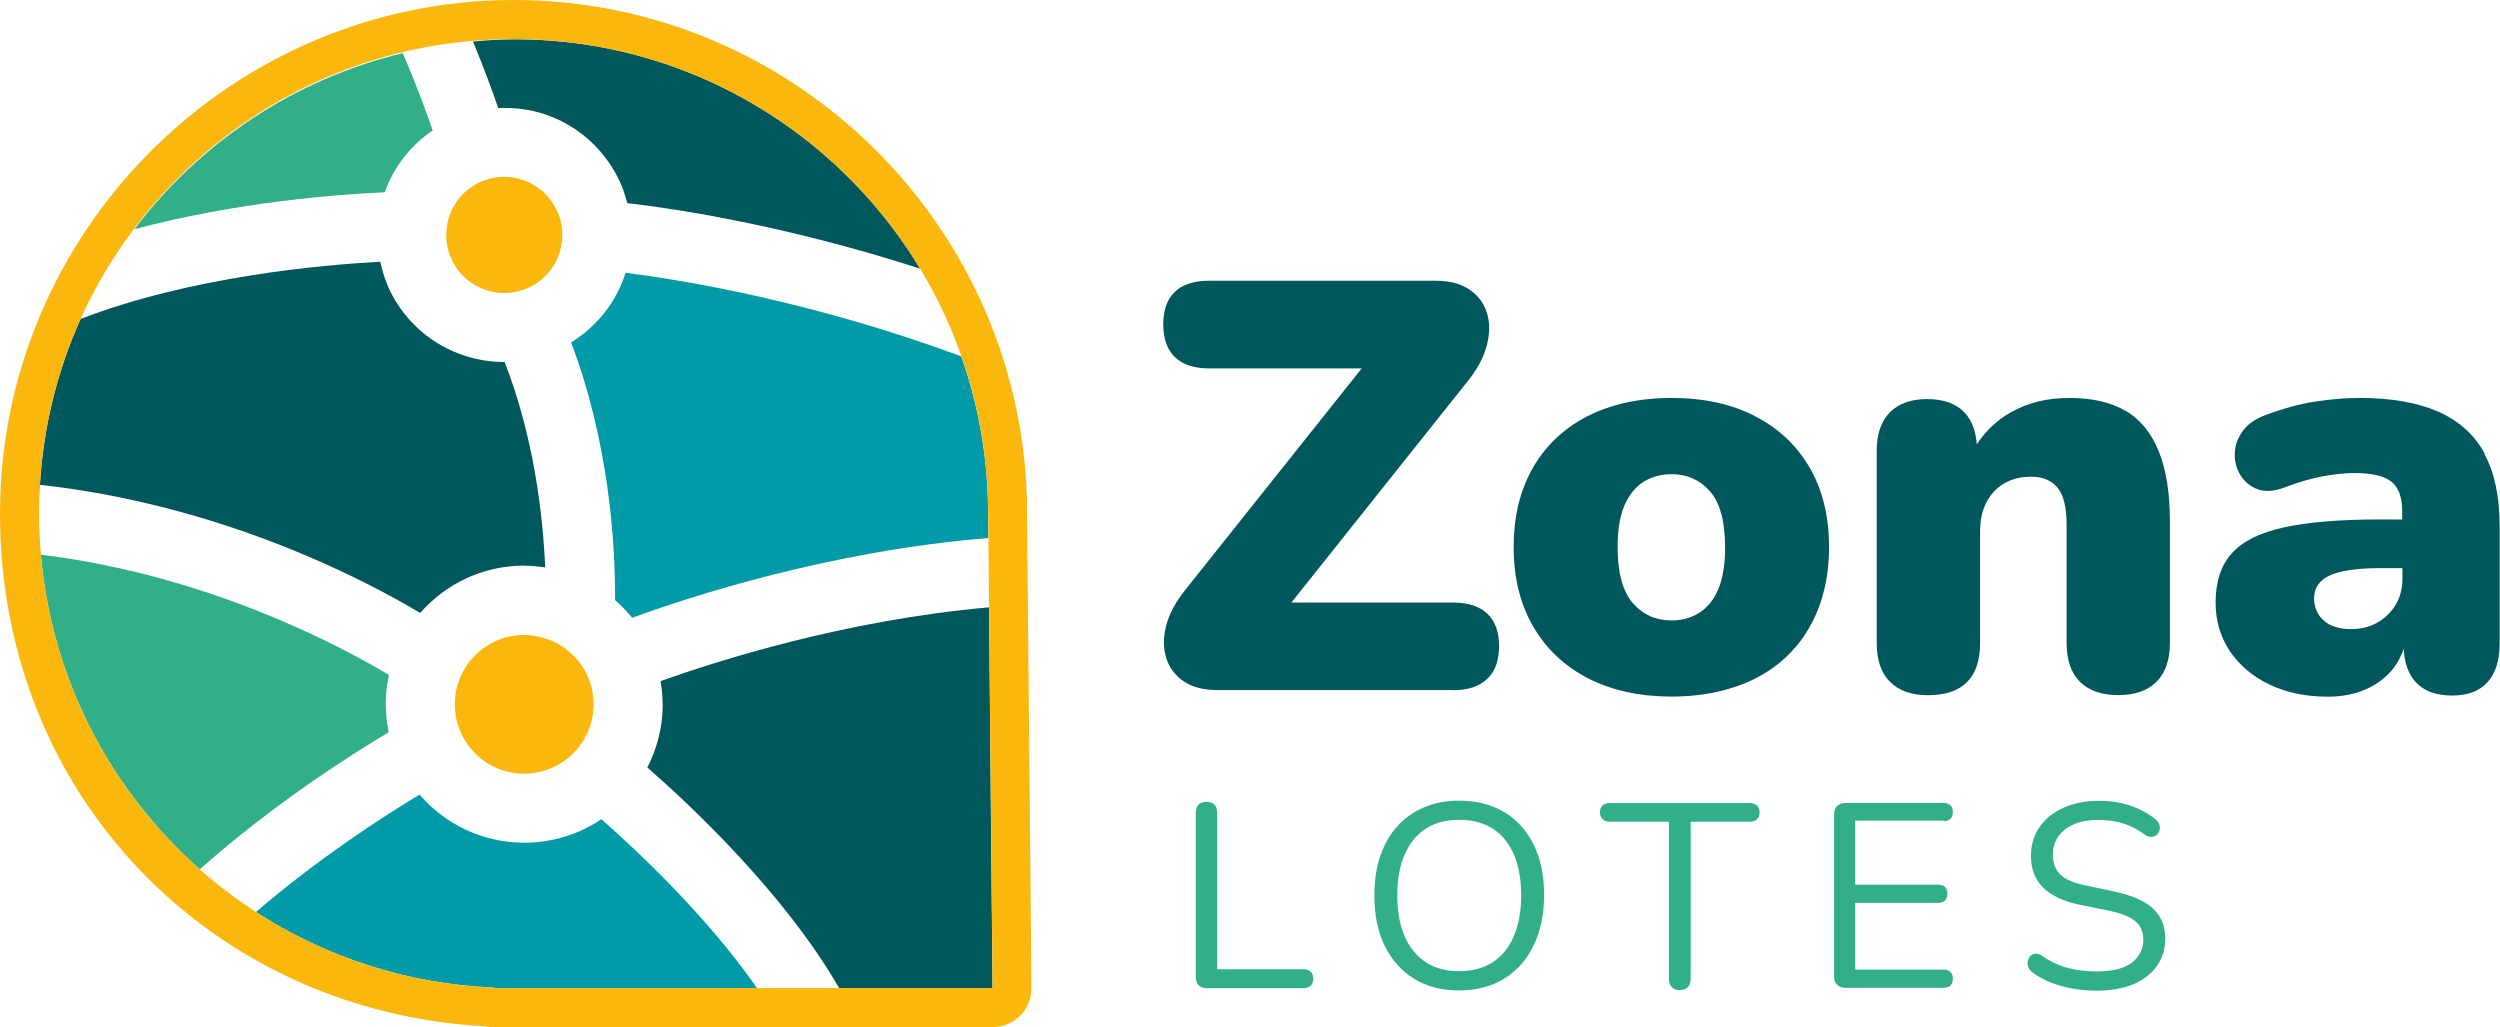 <?xml version="1.0" encoding="UTF-8"?>
<svg id="Capa_2" data-name="Capa 2" xmlns="http://www.w3.org/2000/svg" viewBox="0 0 219.32 90.11">
  <defs>
    <style>
      .cls-1 {
        fill: #fab80e;
      }

      .cls-2 {
        fill: #00585c;
      }

      .cls-3 {
        fill: #31af89;
      }

      .cls-4 {
        fill: #009ba6;
      }
    </style>
  </defs>
  <g id="Capa_1-2" data-name="Capa 1">
    <g>
      <g>
        <path class="cls-2" d="m127.49,60.55c1.29,0,2.28-.33,2.98-.99.7-.66,1.04-1.62,1.04-2.88s-.35-2.21-1.04-2.85c-.7-.65-1.69-.97-2.98-.97h-14.2l15.47-19.42c.85-1.05,1.41-2.11,1.68-3.16.27-1.05.27-2,0-2.85-.27-.85-.79-1.53-1.55-2.04-.76-.51-1.74-.76-2.93-.76h-19.88c-1.33,0-2.33.32-3.01.97-.68.65-1.02,1.6-1.02,2.85s.34,2.22,1.02,2.88c.68.66,1.68.99,3.01.99h13.38l-15.47,19.42c-.85,1.05-1.41,2.1-1.68,3.13-.27,1.04-.27,1.99,0,2.85.27.87.79,1.55,1.55,2.06s1.74.76,2.93.76h20.69Z"/>
        <path class="cls-2" d="m153.94,36.49c-2.07-1.05-4.5-1.58-7.29-1.58-2.11,0-4.01.3-5.71.89-1.7.59-3.16,1.46-4.38,2.6-1.22,1.14-2.16,2.52-2.8,4.13-.65,1.61-.97,3.44-.97,5.48,0,2.68.58,5.01,1.73,6.98,1.15,1.97,2.77,3.48,4.84,4.54,2.07,1.05,4.5,1.58,7.29,1.58,2.07,0,3.97-.3,5.68-.89,1.72-.59,3.18-1.46,4.38-2.6,1.21-1.14,2.13-2.52,2.78-4.15.64-1.63.97-3.45.97-5.45,0-2.72-.57-5.05-1.71-7.01-1.14-1.95-2.74-3.46-4.82-4.51Zm-3.18,15.16c-.39.93-.94,1.63-1.66,2.09-.71.46-1.53.69-2.45.69-1.39,0-2.53-.51-3.41-1.53-.88-1.02-1.33-2.65-1.33-4.89,0-1.53.2-2.76.61-3.69.41-.93.97-1.62,1.68-2.06.71-.44,1.53-.66,2.45-.66,1.36,0,2.48.5,3.36,1.5.88,1,1.33,2.64,1.33,4.92,0,1.5-.2,2.71-.59,3.64Z"/>
        <path class="cls-2" d="m186.5,36.06c-1.29-.76-2.94-1.15-4.94-1.15s-3.66.42-5.17,1.27c-1.22.69-2.2,1.63-2.97,2.8-.09-1.18-.44-2.12-1.08-2.8-.75-.78-1.84-1.17-3.26-1.17s-2.52.39-3.29,1.17c-.76.78-1.15,1.9-1.15,3.36v16.87c0,1.5.39,2.63,1.17,3.41.78.78,1.89,1.17,3.31,1.17,3.06,0,4.59-1.53,4.59-4.59v-9.79c0-1.46.41-2.62,1.22-3.49.82-.87,1.9-1.3,3.26-1.3,1.02,0,1.79.32,2.32.97.53.65.79,1.73.79,3.26v10.35c0,1.5.39,2.63,1.17,3.41.78.78,1.9,1.17,3.36,1.17s2.58-.39,3.36-1.17c.78-.78,1.17-1.92,1.17-3.41v-10.7c0-2.45-.32-4.48-.97-6.09-.65-1.61-1.61-2.8-2.9-3.57Z"/>
        <path class="cls-2" d="m217.97,39.78c-.9-1.65-2.26-2.87-4.08-3.67-1.82-.8-4.12-1.2-6.91-1.2-1.16,0-2.42.1-3.8.31-1.38.2-2.88.61-4.51,1.22-.88.34-1.54.82-1.96,1.43-.42.61-.65,1.26-.66,1.94-.02.68.15,1.31.51,1.89.36.58.86.99,1.5,1.22.65.24,1.43.19,2.34-.15,1.26-.48,2.4-.81,3.41-.99,1.02-.19,1.94-.28,2.75-.28,1.53,0,2.61.26,3.24.76.63.51.94,1.38.94,2.6v.71h-1.94c-3.5,0-6.3.23-8.41.69-2.11.46-3.64,1.22-4.59,2.27-.95,1.05-1.43,2.5-1.43,4.33,0,1.6.42,3.02,1.25,4.26.83,1.24,1.99,2.22,3.47,2.93,1.48.71,3.19,1.07,5.12,1.07,1.26,0,2.38-.22,3.36-.66.99-.44,1.78-1.05,2.4-1.83.39-.5.69-1.08.9-1.71.07,1.25.42,2.24,1.06,2.93.73.78,1.79,1.17,3.18,1.17s2.4-.39,3.11-1.17c.71-.78,1.07-1.92,1.07-3.41v-10.29c0-2.58-.45-4.7-1.35-6.34Zm-7.21,10.98c0,.88-.2,1.66-.61,2.32-.41.66-.94,1.18-1.61,1.55-.66.37-1.42.56-2.27.56-1.05,0-1.86-.25-2.42-.76-.56-.51-.84-1.15-.84-1.94,0-.61.2-1.11.61-1.5.41-.39,1.04-.68,1.91-.87.87-.19,1.96-.28,3.29-.28h1.94v.92Z"/>
        <path class="cls-3" d="m114.33,85.03h-7.55v-13.7c0-.32-.08-.57-.24-.74-.16-.17-.4-.25-.7-.25s-.54.08-.7.25c-.16.17-.24.41-.24.74v14.37c0,.31.08.55.25.73.17.18.41.26.71.26h8.48c.28,0,.49-.07.64-.22.15-.15.23-.35.23-.61s-.08-.46-.23-.61c-.15-.15-.37-.22-.64-.22Z"/>
        <path class="cls-3" d="m131.96,71.25c-1.11-.68-2.44-1.01-3.97-1.01-1.14,0-2.16.2-3.07.59-.91.39-1.69.94-2.34,1.66-.64.71-1.14,1.58-1.49,2.6-.35,1.02-.52,2.18-.52,3.47,0,1.7.3,3.18.91,4.42.61,1.24,1.47,2.21,2.58,2.89,1.11.68,2.42,1.02,3.93,1.02,1.15,0,2.18-.2,3.1-.59.91-.39,1.69-.95,2.34-1.67.64-.72,1.14-1.6,1.5-2.63.35-1.03.53-2.19.53-3.48,0-1.7-.3-3.17-.91-4.41-.61-1.24-1.47-2.19-2.58-2.87Zm.84,10.89c-.43,1-1.05,1.76-1.85,2.28-.81.52-1.79.78-2.96.78-1.7,0-3.03-.59-3.98-1.76-.95-1.17-1.43-2.81-1.43-4.89,0-1.4.21-2.59.65-3.58.43-.99,1.05-1.75,1.85-2.27.81-.52,1.78-.78,2.91-.78,1.75,0,3.1.58,4.04,1.74.94,1.16,1.42,2.79,1.42,4.89,0,1.4-.22,2.59-.65,3.59Z"/>
        <path class="cls-3" d="m153.51,70.45h-12.28c-.28,0-.49.07-.64.21-.15.14-.23.34-.23.6,0,.25.08.45.23.6.15.15.37.23.64.23h5.18v13.77c0,.31.08.55.25.73.17.18.4.27.69.27.32,0,.56-.09.73-.27.16-.18.24-.42.24-.73v-13.77h5.18c.28,0,.49-.07.64-.22.15-.15.23-.35.23-.61s-.08-.46-.23-.6c-.15-.14-.37-.21-.64-.21Z"/>
        <path class="cls-3" d="m170.51,72.04c.26,0,.46-.07.6-.21.14-.14.21-.34.21-.6,0-.25-.07-.44-.21-.58-.14-.14-.34-.21-.6-.21h-8.57c-.34,0-.59.09-.77.26s-.27.43-.27.77v14.16c0,.34.09.59.27.77s.43.26.77.26h8.57c.26,0,.46-.07.6-.21.14-.14.21-.34.21-.6,0-.25-.07-.44-.21-.58-.14-.14-.34-.21-.6-.21h-7.76v-5.85h7.28c.26,0,.46-.07.6-.21.14-.14.21-.34.21-.6s-.07-.46-.21-.59c-.14-.13-.34-.2-.6-.2h-7.28v-5.62h7.76Z"/>
        <path class="cls-3" d="m188.83,79.65c-.75-.65-1.89-1.14-3.44-1.46l-2.4-.51c-1.03-.2-1.77-.51-2.22-.94-.45-.43-.68-1.01-.68-1.75,0-.61.16-1.16.5-1.62.33-.47.79-.83,1.38-1.07.59-.25,1.29-.37,2.11-.37s1.53.1,2.19.31c.66.21,1.3.54,1.91,1,.21.14.41.2.59.18.18-.02.32-.08.44-.18.11-.11.2-.24.24-.4.05-.16.04-.33-.02-.51-.06-.18-.18-.33-.35-.47-.68-.54-1.43-.94-2.27-1.21-.84-.27-1.74-.4-2.71-.4-.88,0-1.67.12-2.4.35-.72.23-1.34.56-1.87.98-.52.42-.93.93-1.22,1.52-.29.59-.44,1.25-.44,1.97,0,1.17.36,2.1,1.07,2.8.71.7,1.79,1.2,3.24,1.51l2.39.48c1.14.23,1.95.54,2.43.93.48.39.73.93.73,1.62,0,.84-.33,1.52-1,2.04-.67.51-1.69.77-3.07.77-.98,0-1.87-.11-2.65-.33-.78-.22-1.52-.58-2.21-1.07-.2-.12-.38-.18-.55-.16-.17.02-.31.08-.43.21-.11.12-.19.27-.23.45-.04.18-.02.35.05.53.07.18.2.33.38.47.48.35,1.01.64,1.6.88.59.23,1.23.41,1.92.53.69.12,1.4.18,2.12.18.92,0,1.75-.11,2.49-.32.74-.21,1.37-.53,1.89-.93.52-.41.92-.89,1.2-1.46.28-.57.41-1.19.41-1.87,0-1.12-.37-2.01-1.12-2.66Z"/>
      </g>
      <g>
        <path class="cls-2" d="m45.99,49.63c.63,0,1.24.06,1.84.15-.21-4.73-1.01-11.48-3.56-18.02,0,0-.02,0-.03,0-1.17,0-2.35-.19-3.49-.56-2.83-.93-5.13-2.91-6.48-5.57-.43-.86-.71-1.76-.91-2.67-5.17.28-16.6,1.29-26.29,5.02-2.02,4.49-3.26,9.39-3.57,14.55,15.81,1.75,28.21,8.17,33.36,11.24,2.23-2.54,5.49-4.15,9.12-4.15Z"/>
        <path class="cls-3" d="m33.84,61.78c0-.88.1-1.74.28-2.57-4.36-2.61-15.94-8.76-30.53-10.55.94,10.97,6.14,20.72,13.94,27.6,6.4-5.68,13.17-10,16.57-12.02-.17-.8-.25-1.62-.25-2.47Z"/>
        <path class="cls-4" d="m52.76,71.87c-1.94,1.3-4.26,2.06-6.77,2.06-3.67,0-6.96-1.64-9.19-4.22-3.13,1.89-8.86,5.58-14.35,10.3,6.06,3.92,13.2,6.31,20.87,6.63v.04s23.09,0,23.09,0c-4.4-6.33-10.58-12.11-13.66-14.82Z"/>
        <path class="cls-2" d="m41.49,3.63c.96,2.32,1.71,4.36,2.22,5.85,1.34-.06,2.7.09,4.01.52,2.83.93,5.13,2.91,6.48,5.57.37.72.63,1.48.83,2.25,4.33.5,13.96,1.96,25.69,5.75-5.99-9.92-16-17.14-27.78-19.39-.23-.04-.46-.09-.69-.13-.09-.02-.17-.03-.26-.04-2.22-.36-4.49-.56-6.81-.56-1.24,0-2.47.08-3.68.19Z"/>
        <path class="cls-3" d="m11.78,20.11c9-2.4,17.85-3.06,21.97-3.24.8-2.24,2.27-4.11,4.21-5.43-.57-1.65-1.45-4.06-2.63-6.78-9.55,2.3-17.8,7.86-23.54,15.45Z"/>
        <path class="cls-4" d="m54.83,24.09c-.83,2.51-2.51,4.57-4.73,5.95,3.34,8.79,3.88,17.66,3.86,22.61.54.47,1.04.99,1.5,1.55,5.01-1.84,17.28-5.86,31.24-7l-.02-2.33h0c-.02-4.77-.85-9.35-2.35-13.61-13.13-4.85-24.47-6.7-29.46-7.33-.02.06-.02.11-.04.17Z"/>
        <path class="cls-2" d="m58.14,61.78c0,2-.49,3.88-1.35,5.55,3.87,3.38,12.06,11.08,16.83,19.36h13.45l-.31-33.41c-12.64,1.11-23.94,4.73-28.81,6.47.11.66.18,1.34.18,2.03Z"/>
        <path class="cls-1" d="m45.99,67.87c3.35,0,6.09-2.73,6.09-6.09,0-2.64-1.69-4.86-4.04-5.71l-.25-.02s0-.04,0-.05c-.57-.18-1.17-.3-1.8-.3-3.36,0-6.09,2.73-6.09,6.09s2.73,6.09,6.09,6.09Z"/>
        <path class="cls-1" d="m48.78,18.31c-.61-1.21-1.66-2.12-2.96-2.54-.52-.17-1.06-.26-1.59-.26-.79,0-1.57.18-2.29.55-1.21.61-2.12,1.66-2.54,2.96-.42,1.29-.32,2.67.29,3.89.61,1.21,1.66,2.12,2.96,2.54,1.3.43,2.68.32,3.89-.29,1.21-.61,2.12-1.66,2.54-2.96.42-1.29.32-2.67-.29-3.89Z"/>
        <path class="cls-1" d="m90.11,44.66C89.89,20.02,69.72,0,45.06,0S0,20.21,0,45.06s18.68,43.72,42.63,44.98c.22.05.45.07.69.07h43.75c.91,0,1.79-.37,2.43-1.01.64-.65,1-1.53.99-2.44l-.39-41.82c0-.06,0-.12,0-.17ZM3.5,42.54c.31-5.16,1.55-10.07,3.57-14.55C13.6,13.51,28.15,3.43,45.06,3.43c2.36,0,4.67.2,6.93.58.09.01.17.03.26.04.23.04.46.08.69.13,11.78,2.26,21.79,9.47,27.78,19.39,1.46,2.41,2.67,4.98,3.62,7.68,1.5,4.26,2.32,8.84,2.35,13.61h0s.02,2.32.02,2.32l.06,6.09.31,33.41h-43.75v-.04c-7.67-.31-14.81-2.71-20.87-6.63-1.74-1.13-3.39-2.38-4.93-3.74-7.8-6.88-12.99-16.63-13.94-27.6-.1-1.19-.16-2.39-.16-3.61,0-.85.03-1.68.08-2.52Z"/>
      </g>
    </g>
  </g>
</svg>